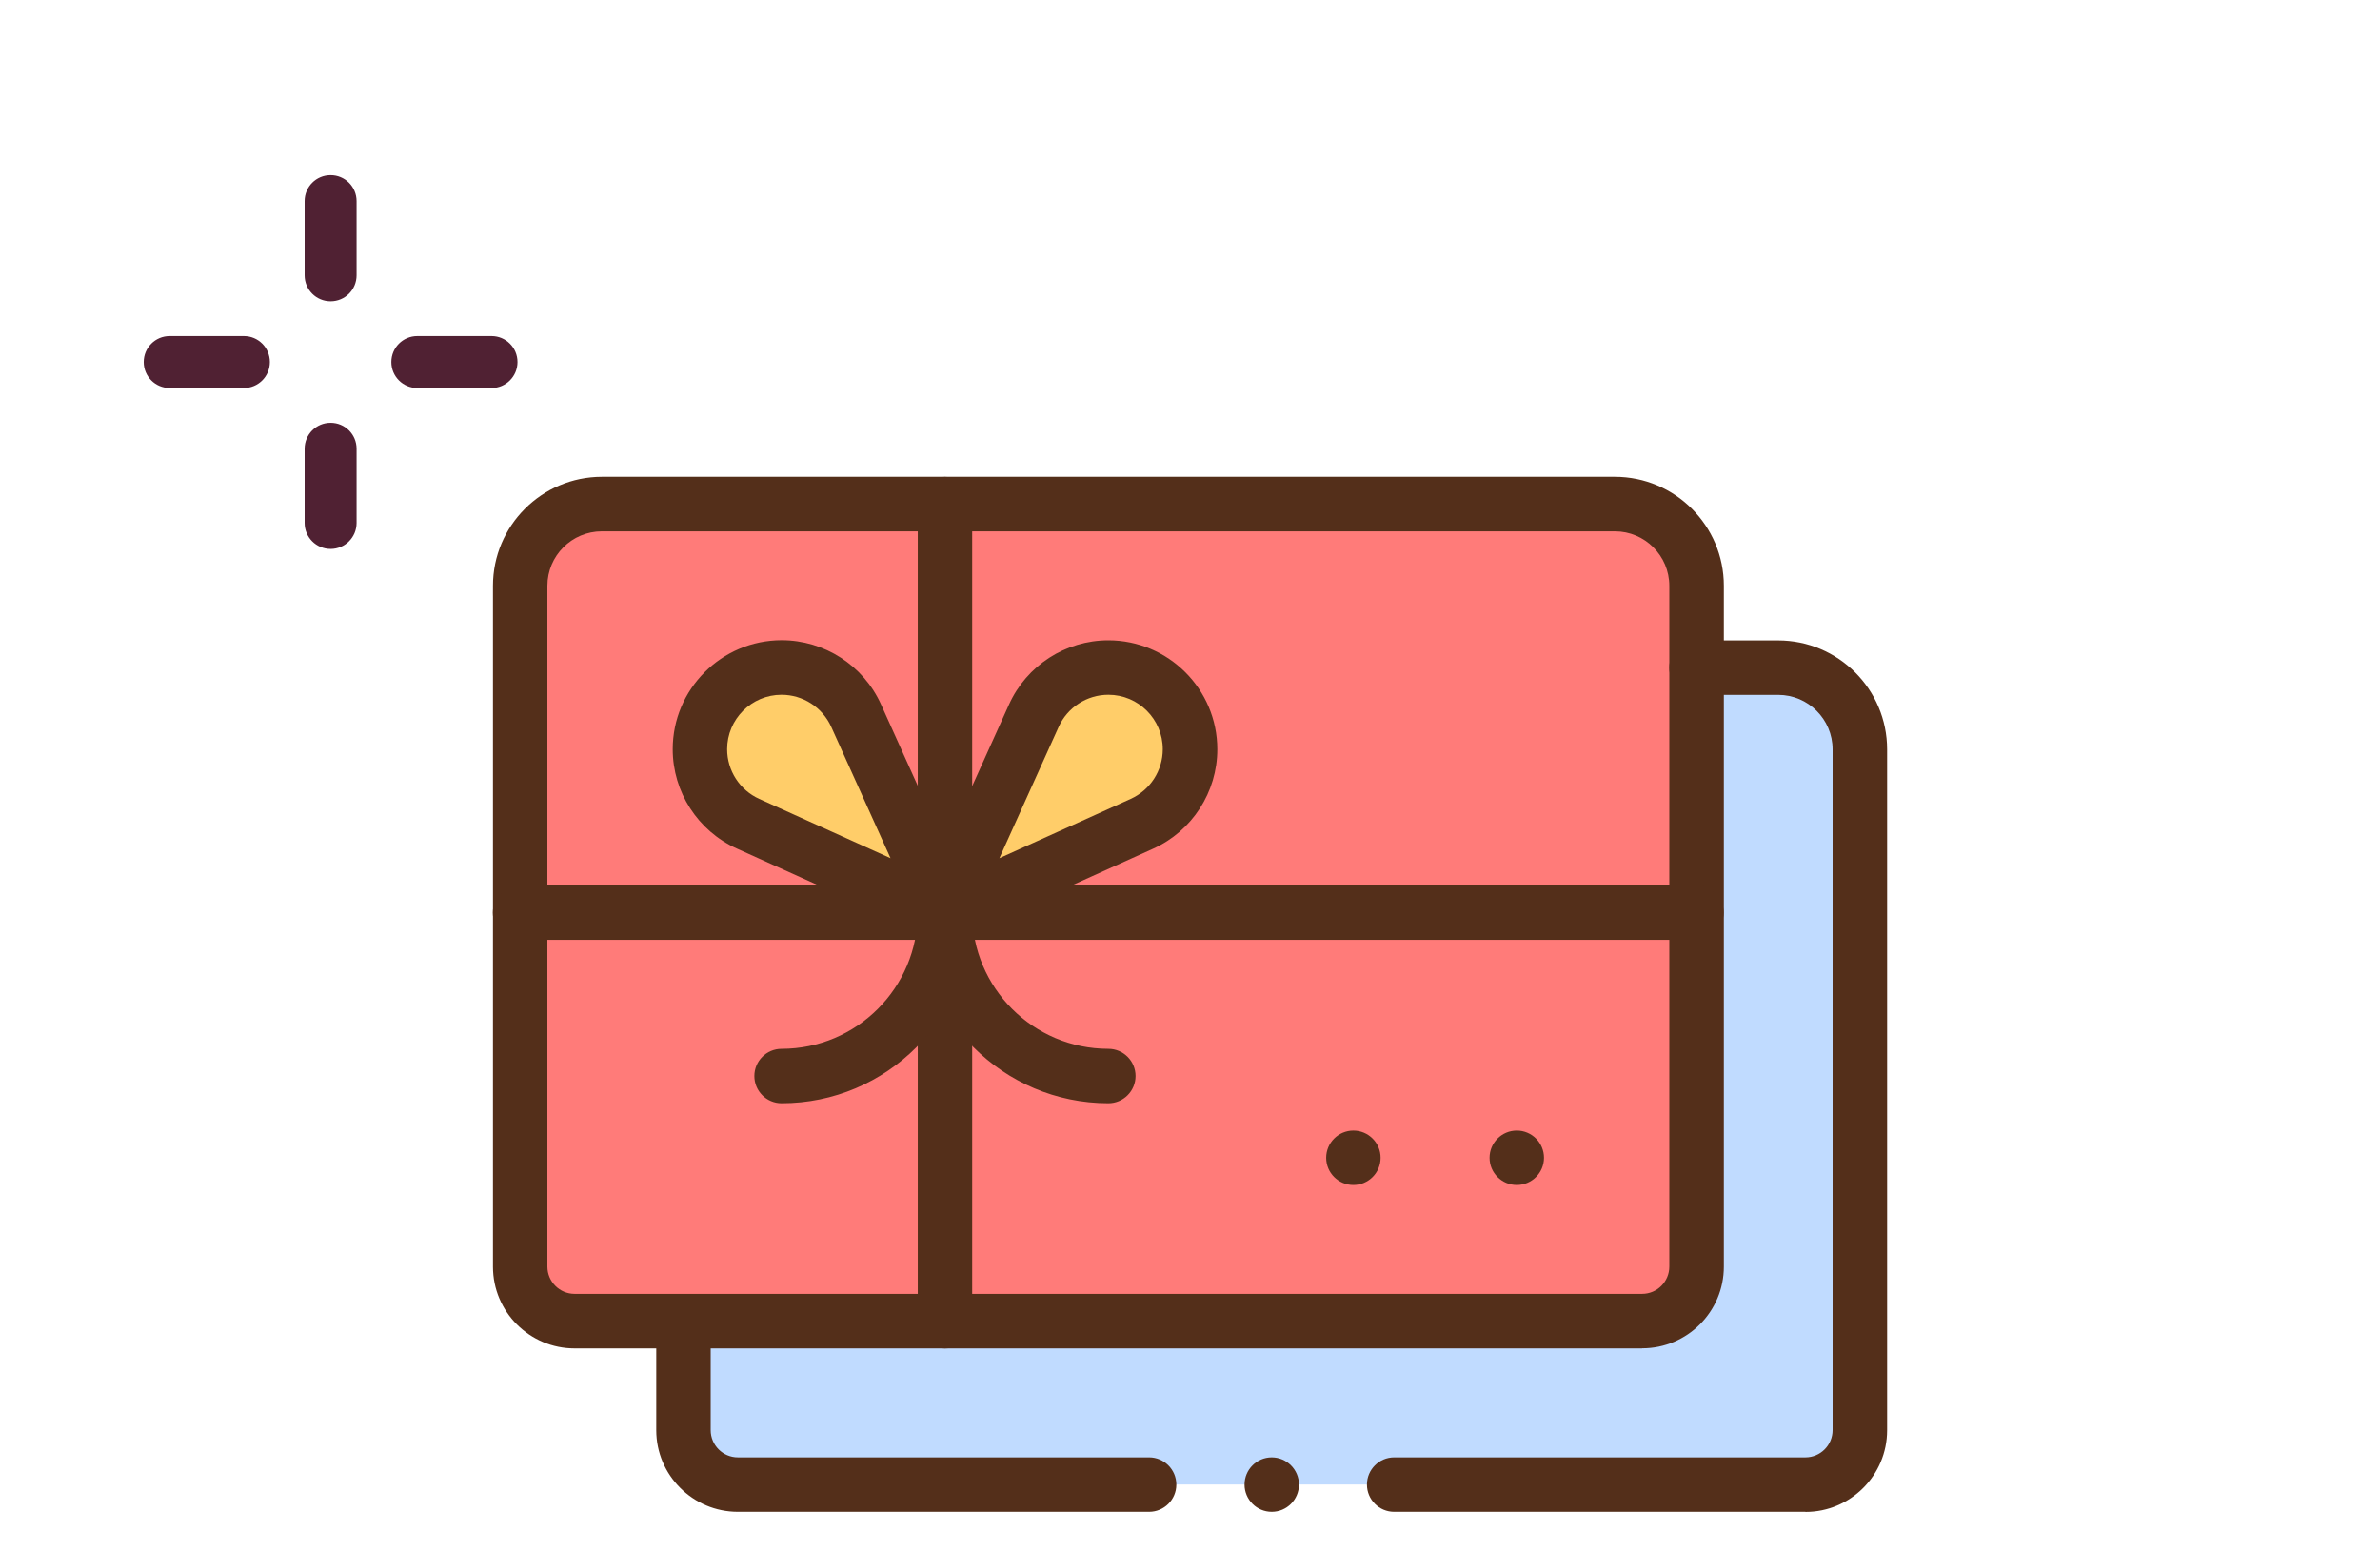 <?xml version="1.0" encoding="UTF-8"?>
<svg id="_圖層_1" data-name="圖層 1" xmlns="http://www.w3.org/2000/svg" viewBox="0 0 230 150">
  <defs>
    <style>
      .cls-1 {
        fill: #ff7b79;
      }

      .cls-1, .cls-2, .cls-3, .cls-4, .cls-5 {
        stroke-width: 0px;
      }

      .cls-2 {
        fill: #c0dbff;
      }

      .cls-3 {
        fill: #542f1a;
      }

      .cls-4 {
        fill: #ffcd69;
      }

      .cls-5 {
        fill: #502133;
      }
    </style>
  </defs>
  <g>
    <path class="cls-5" d="M23.57,32.47h-7.17c-1.39,0-2.51,1.12-2.51,2.51s1.12,2.51,2.51,2.51h7.17c1.39,0,2.51-1.12,2.51-2.51s-1.12-2.51-2.51-2.51Z"/>
    <path class="cls-5" d="M47.5,32.47h-7.17c-1.39,0-2.51,1.12-2.51,2.51s1.12,2.51,2.51,2.51h7.17c1.39,0,2.51-1.12,2.51-2.51s-1.12-2.51-2.51-2.51Z"/>
    <path class="cls-5" d="M31.95,16.92c-1.39,0-2.51,1.12-2.51,2.51v7.17c0,1.39,1.12,2.51,2.51,2.51s2.51-1.12,2.51-2.51v-7.17c0-1.39-1.12-2.51-2.51-2.51Z"/>
    <path class="cls-5" d="M31.95,40.85c-1.39,0-2.51,1.12-2.51,2.51v7.17c0,1.39,1.12,2.51,2.51,2.51s2.51-1.12,2.51-2.51v-7.17c0-1.39-1.12-2.51-2.51-2.51Z"/>
  </g>
  <g>
    <g id="path5091">
      <path class="cls-2" d="M171.84,64.5h-100.53c-2.91,0-5.26,2.36-5.26,5.26v68.42c0,2.91,2.36,5.26,5.26,5.26h103.16c2.91,0,5.26-2.36,5.26-5.26v-65.79c0-4.36-3.53-7.89-7.89-7.89"/>
    </g>
    <g id="path5095">
      <path class="cls-1" d="M156.05,48.71H58.16c-4.36,0-7.89,3.53-7.89,7.89v65.79c0,2.91,2.36,5.26,5.26,5.26h103.16c2.91,0,5.26-2.36,5.26-5.26V56.6c0-4.36-3.53-7.89-7.89-7.89"/>
    </g>
    <g id="path5099">
      <path class="cls-4" d="M115,72.39c0,3.2-1.91,5.96-4.65,7.2l-19.03,8.59,8.59-19.03c1.24-2.74,4-4.65,7.2-4.65,4.36,0,7.89,3.53,7.89,7.89"/>
    </g>
    <g id="path5103">
      <path class="cls-4" d="M82.73,69.15l8.59,19.03-19.03-8.59c-2.74-1.24-4.65-4-4.65-7.2,0-4.36,3.53-7.89,7.89-7.89,3.2,0,5.96,1.91,7.2,4.65"/>
    </g>
    <g id="path5107">
      <path class="cls-3" d="M146.58,109.24c1.45,0,2.63,1.18,2.63,2.63s-1.18,2.63-2.63,2.63-2.63-1.18-2.63-2.63,1.18-2.63,2.63-2.63"/>
    </g>
    <g id="path5111">
      <path class="cls-3" d="M130.79,109.24c1.45,0,2.63,1.18,2.63,2.63s-1.18,2.63-2.63,2.63-2.63-1.18-2.63-2.63,1.18-2.63,2.63-2.63"/>
    </g>
    <g id="path5115">
      <path class="cls-3" d="M158.68,130.29H55.53c-4.35,0-7.89-3.54-7.89-7.89V56.6c0-5.8,4.72-10.53,10.53-10.53h97.89c5.8,0,10.53,4.72,10.53,10.53v65.79c0,4.35-3.54,7.89-7.89,7.89ZM58.16,51.34c-2.9,0-5.26,2.36-5.26,5.26v65.79c0,1.45,1.18,2.63,2.63,2.63h103.16c1.45,0,2.63-1.18,2.63-2.63V56.6c0-2.9-2.36-5.26-5.26-5.26H58.16Z"/>
    </g>
    <g id="path5119">
      <path class="cls-3" d="M91.32,130.29c-1.45,0-2.63-1.18-2.63-2.63V48.71c0-1.45,1.18-2.63,2.63-2.63s2.63,1.18,2.63,2.63v78.95c0,1.45-1.18,2.63-2.63,2.63Z"/>
    </g>
    <g id="path5123">
      <path class="cls-3" d="M163.95,90.81H50.26c-1.45,0-2.63-1.18-2.63-2.63s1.18-2.63,2.63-2.63h113.68c1.45,0,2.63,1.18,2.63,2.63s-1.18,2.63-2.63,2.63Z"/>
    </g>
    <g id="path5127">
      <path class="cls-3" d="M91.32,90.81c-.37,0-.73-.08-1.08-.23l-19.03-8.59c-3.77-1.7-6.2-5.47-6.2-9.6,0-5.8,4.72-10.53,10.53-10.53,4.13,0,7.9,2.43,9.6,6.2l8.59,19.03c.45,1,.24,2.17-.54,2.94-.5.5-1.18.77-1.86.77ZM75.53,67.13c-2.9,0-5.26,2.36-5.26,5.26,0,2.07,1.22,3.95,3.1,4.8l12.69,5.73-5.73-12.69c-.85-1.88-2.73-3.1-4.8-3.1Z"/>
    </g>
    <g id="path5131">
      <path class="cls-3" d="M91.32,90.81c-.68,0-1.36-.27-1.86-.77-.77-.77-.99-1.95-.54-2.94l8.59-19.03c1.7-3.77,5.47-6.2,9.6-6.2,5.8,0,10.53,4.72,10.53,10.53,0,4.13-2.43,7.9-6.2,9.6l-19.03,8.59c-.35.16-.72.23-1.08.23ZM107.11,67.13c-2.07,0-3.95,1.22-4.8,3.1l-5.73,12.69,12.69-5.73c1.88-.85,3.1-2.73,3.1-4.8,0-2.9-2.36-5.26-5.26-5.26Z"/>
    </g>
    <g id="path5135">
      <path class="cls-3" d="M75.53,106.6c-1.45,0-2.63-1.18-2.63-2.63s1.18-2.63,2.63-2.63c7.26,0,13.16-5.9,13.16-13.16,0-1.45,1.18-2.63,2.63-2.63s2.63,1.18,2.63,2.63c0,10.16-8.26,18.42-18.42,18.42Z"/>
    </g>
    <g id="path5139">
      <path class="cls-3" d="M107.11,106.6c-10.16,0-18.42-8.26-18.42-18.42,0-1.45,1.18-2.63,2.63-2.63s2.63,1.18,2.63,2.63c0,7.26,5.9,13.16,13.16,13.16,1.45,0,2.63,1.18,2.63,2.63s-1.18,2.63-2.63,2.63Z"/>
    </g>
    <g id="path5143">
      <path class="cls-3" d="M125.53,143.45c0,1.45-1.18,2.63-2.63,2.63s-2.63-1.18-2.63-2.63,1.18-2.63,2.63-2.63,2.63,1.18,2.63,2.63"/>
    </g>
    <g id="path5147">
      <path class="cls-3" d="M174.47,146.08h-39.74c-1.45,0-2.63-1.18-2.63-2.63s1.18-2.63,2.63-2.63h39.74c1.45,0,2.63-1.18,2.63-2.63v-65.79c0-2.9-2.36-5.26-5.26-5.26h-7.89c-1.45,0-2.63-1.18-2.63-2.63s1.18-2.63,2.63-2.63h7.89c5.8,0,10.53,4.72,10.53,10.53v65.79c0,4.35-3.54,7.89-7.89,7.89Z"/>
    </g>
    <g id="path5151">
      <path class="cls-3" d="M111.05,146.08h-39.74c-4.35,0-7.89-3.54-7.89-7.89v-10.53c0-1.45,1.18-2.63,2.63-2.63s2.63,1.18,2.63,2.63v10.53c0,1.45,1.18,2.63,2.63,2.63h39.74c1.45,0,2.63,1.18,2.63,2.63s-1.18,2.63-2.63,2.63Z"/>
    </g>
  </g>
</svg>